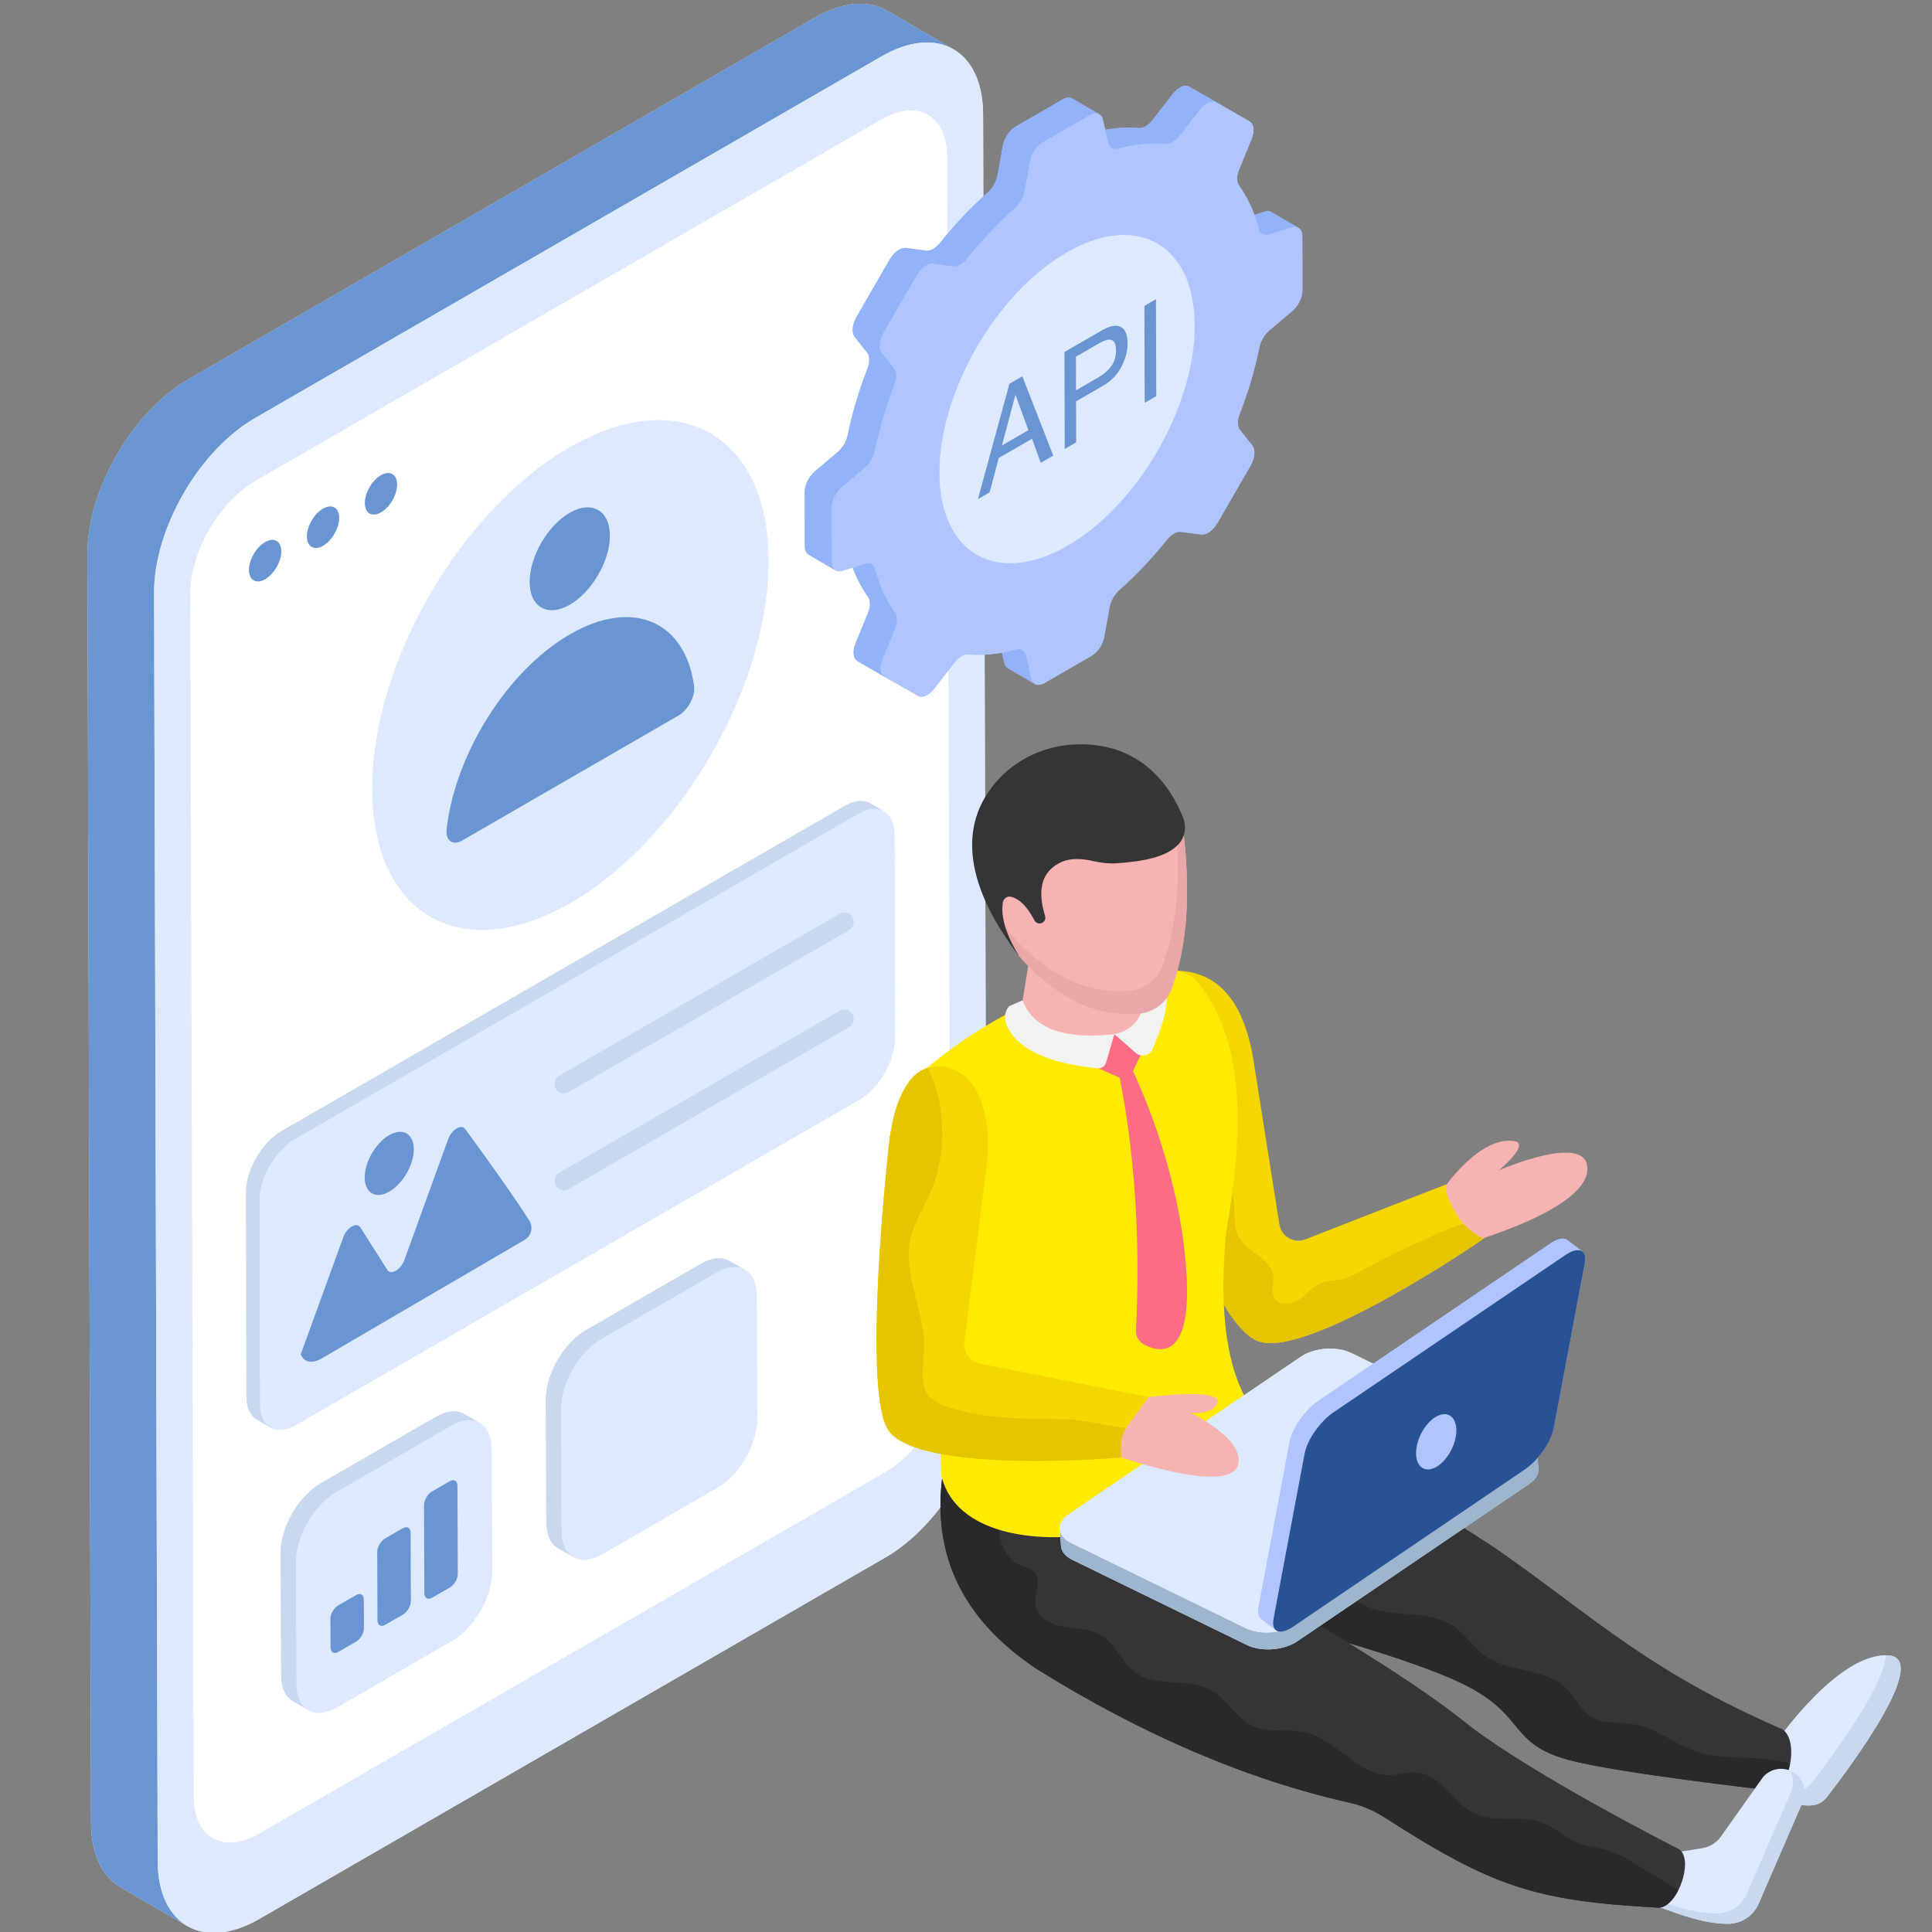 <svg xmlns="http://www.w3.org/2000/svg" xmlns:xlink="http://www.w3.org/1999/xlink" width="1080" zoomAndPan="magnify" viewBox="0 0 810 810" height="1080" preserveAspectRatio="xMidYMid meet" version="1.0"><rect x="0" y="0" width="810" height="810" fill="#808080" stroke="none"/><defs><clipPath id="fc03834283"><path d="M 36.613 1 L 414 1 L 414 810 L 36.613 810 Z M 36.613 1 " clip-rule="nonzero"/></clipPath><clipPath id="e529f46c0e"><path d="M 36.613 1 L 400 1 L 400 808 L 36.613 808 Z M 36.613 1 " clip-rule="nonzero"/></clipPath></defs><g clip-path="url(#fc03834283)"><path fill="#dde9fe" d="M 413.688 579.586 C 413.75 606.535 394.793 639.359 371.352 652.91 L 108.723 804.523 C 96.684 811.477 85.785 811.98 78.043 807.211 C 78.172 807.305 78.328 807.398 78.488 807.496 L 50.559 791.254 C 42.914 786.832 38.207 777.387 38.176 763.992 L 36.66 232.352 C 36.594 205.371 55.52 172.578 78.992 159.023 L 341.594 7.41 C 353.441 0.586 364.117 -0.047 371.859 4.441 L 399.219 20.363 C 407.18 24.66 412.105 34.199 412.172 47.914 Z M 413.688 579.586 " fill-opacity="1" fill-rule="nonzero"/></g><g clip-path="url(#e529f46c0e)"><path fill="#6a95d3" d="M 399.789 20.672 C 392.07 16.188 381.367 16.828 369.562 23.66 L 106.918 175.277 C 83.465 188.82 64.523 221.641 64.582 248.574 L 66.109 780.23 C 66.137 793.621 70.867 803.047 78.492 807.5 L 50.551 791.242 C 42.926 786.82 38.199 777.395 38.168 764.004 L 36.645 232.348 C 36.582 205.383 55.523 172.562 78.98 159.023 L 341.594 7.402 C 353.426 0.602 364.102 -0.039 371.852 4.445 Z M 399.789 20.672 " fill-opacity="1" fill-rule="nonzero"/></g><path fill="#dde9fe" d="M 369.555 23.645 C 393.02 10.098 412.09 20.965 412.164 47.906 L 413.672 579.578 C 413.75 606.52 394.805 639.355 371.336 652.902 L 108.715 804.527 C 85.246 818.078 66.18 807.188 66.102 780.246 L 64.598 248.574 C 64.52 221.633 83.465 188.82 106.93 175.27 Z M 369.555 23.645 " fill-opacity="1" fill-rule="nonzero"/><path fill="#ffffff" d="M 369.641 50.023 C 384.715 41.324 397.004 48.348 397.055 65.645 L 398.484 569.973 C 398.531 587.27 386.324 608.441 371.25 617.141 L 108.625 768.77 C 93.555 777.469 81.266 770.445 81.215 753.148 L 79.785 248.82 C 79.738 231.523 91.945 210.352 107.02 201.648 Z M 369.641 50.023 " fill-opacity="1" fill-rule="nonzero"/><path fill="#6a95d3" d="M 111.129 227.273 C 114.871 225.113 117.922 226.848 117.934 231.137 C 117.945 235.441 114.918 240.688 111.172 242.852 C 107.426 245.012 104.391 243.266 104.379 238.965 C 104.367 234.676 107.383 229.438 111.129 227.273 Z M 111.129 227.273 " fill-opacity="1" fill-rule="nonzero"/><path fill="#6a95d3" d="M 135.414 213.25 C 139.16 211.09 142.195 212.836 142.207 217.125 C 142.219 221.426 139.203 226.664 135.457 228.828 C 131.715 230.992 128.676 229.246 128.664 224.941 C 128.652 220.652 131.668 215.414 135.414 213.25 Z M 135.414 213.25 " fill-opacity="1" fill-rule="nonzero"/><path fill="#6a95d3" d="M 159.699 199.23 C 163.445 197.066 166.48 198.812 166.496 203.102 C 166.508 207.406 163.488 212.645 159.746 214.805 C 156 216.969 152.965 215.223 152.953 210.922 C 152.938 206.633 155.957 201.391 159.699 199.23 Z M 159.699 199.23 " fill-opacity="1" fill-rule="nonzero"/><path fill="#dde9fe" d="M 238.785 187.523 C 284.703 161.016 322.09 182.316 322.238 234.902 C 322.387 287.668 285.246 352 239.328 378.508 C 193.406 405.023 156.18 383.629 156.031 330.863 C 155.879 278.277 192.863 214.035 238.785 187.523 Z M 238.785 187.523 " fill-opacity="1" fill-rule="nonzero"/><path fill="#6a95d3" d="M 238.793 215.031 C 248.012 209.703 255.672 213.879 255.703 224.609 C 255.73 235.211 248.121 248.207 238.902 253.535 C 229.738 258.828 222.078 254.652 222.051 244.051 C 222.02 233.32 229.629 220.324 238.793 215.031 Z M 238.793 215.031 " fill-opacity="1" fill-rule="nonzero"/><path fill="#6a95d3" d="M 238.949 265.938 C 265.398 250.652 287.316 260.473 291.008 287.668 C 291.586 291.812 288.484 297.68 284.523 299.965 L 193.785 352.391 C 189.824 354.68 186.703 352.41 187.254 347.613 C 190.781 316.25 212.57 281.18 238.949 265.938 Z M 238.949 265.938 " fill-opacity="1" fill-rule="nonzero"/><path fill="#dde9fe" d="M 375.145 435.301 C 375.176 444.777 368.508 456.312 360.262 461.082 L 124.043 597.465 C 119.809 599.898 115.988 600.09 113.27 598.414 L 107.648 595.16 C 104.992 593.613 103.32 590.297 103.32 585.621 L 103.129 500.004 C 103.098 490.523 109.766 478.992 118.012 474.223 L 354.23 337.84 C 358.398 335.469 362.16 335.215 364.844 336.797 L 370.625 340.145 C 370.438 340.02 370.246 339.922 370.027 339.859 C 373.059 341.25 374.953 344.695 374.984 349.715 Z M 375.145 435.301 " fill-opacity="1" fill-rule="nonzero"/><path fill="#c7d8ef" d="M 370.625 340.156 C 367.914 338.562 364.137 338.801 359.988 341.195 L 123.75 477.578 C 115.508 482.34 108.832 493.879 108.859 503.348 L 109.047 588.926 C 109.074 593.633 110.723 596.93 113.406 598.5 L 107.641 595.152 C 104.98 593.609 103.309 590.285 103.309 585.605 L 103.121 500 C 103.094 490.531 109.77 478.992 118.012 474.23 L 354.223 337.848 C 358.398 335.453 362.148 335.215 364.859 336.809 Z M 370.625 340.156 " fill-opacity="1" fill-rule="nonzero"/><path fill="#dde9fe" d="M 359.98 341.188 C 368.234 336.426 374.945 340.25 374.973 349.711 L 375.148 435.305 C 375.172 444.766 368.508 456.312 360.254 461.078 L 124.035 597.457 C 115.785 602.223 109.074 598.398 109.047 588.938 L 108.871 503.344 C 108.844 493.883 115.512 482.332 123.762 477.57 Z M 359.98 341.188 " fill-opacity="1" fill-rule="nonzero"/><path fill="#6a95d3" d="M 163.148 475.93 C 168.84 472.641 173.453 475.297 173.473 481.812 C 173.492 488.355 168.906 496.297 163.215 499.582 C 157.543 502.859 152.93 500.227 152.91 493.688 C 152.891 487.168 157.477 479.203 163.148 475.93 Z M 163.148 475.93 " fill-opacity="1" fill-rule="nonzero"/><path fill="#6a95d3" d="M 221.867 511.621 C 223.676 514.422 222.82 518.152 219.938 519.836 C 193.105 535.508 134.59 569.707 134.59 569.707 C 134.469 569.738 134.379 569.797 134.258 569.859 C 134.105 569.98 134.016 569.98 133.926 570.039 C 131.078 571.375 128.836 571.133 127.379 569.77 C 126.836 569.281 126.41 568.617 126.078 567.828 L 143.895 518.777 C 144.621 516.684 146.074 515.047 147.469 514.23 C 148.895 513.414 150.348 513.414 151.105 514.625 L 162.344 532.32 C 163.102 533.562 164.527 533.562 165.949 532.773 C 167.375 531.926 168.797 530.258 169.586 528.137 L 187.887 477.602 C 188.645 475.539 190.066 473.875 191.492 473.086 C 192.914 472.238 194.34 472.266 195.098 473.48 C 195.098 473.48 211.57 495.66 221.867 511.621 Z M 221.867 511.621 " fill-opacity="1" fill-rule="nonzero"/><path fill="#c7d8ef" d="M 236.445 458.375 C 235.086 458.375 233.754 457.664 233.02 456.395 C 231.922 454.5 232.57 452.078 234.465 450.98 L 352 383.102 C 353.879 382.012 356.309 382.645 357.406 384.555 C 358.504 386.445 357.855 388.867 355.961 389.965 L 238.426 457.844 C 237.801 458.203 237.117 458.375 236.445 458.375 Z M 236.445 458.375 " fill-opacity="1" fill-rule="nonzero"/><path fill="#c7d8ef" d="M 236.445 499.055 C 235.086 499.055 233.754 498.344 233.02 497.074 C 231.922 495.184 232.57 492.758 234.465 491.664 L 352 423.781 C 353.879 422.691 356.309 423.328 357.406 425.234 C 358.504 427.125 357.855 429.551 355.961 430.645 L 238.426 498.523 C 237.801 498.883 237.117 499.055 236.445 499.055 Z M 236.445 499.055 " fill-opacity="1" fill-rule="nonzero"/><path fill="#dde9fe" d="M 206.281 658.883 C 206.312 669.562 198.793 682.578 189.504 687.949 L 141.262 715.812 C 136.492 718.562 132.164 718.781 129.098 716.887 L 122.781 713.223 C 119.777 711.484 117.883 707.727 117.883 702.449 L 117.664 650.922 C 117.629 640.273 125.148 627.258 134.469 621.887 L 182.711 594.023 C 187.418 591.305 191.652 591.055 194.688 592.855 L 200.941 596.488 C 204.102 598.191 206.059 601.953 206.09 607.387 Z M 206.281 658.883 " fill-opacity="1" fill-rule="nonzero"/><path fill="#c7d8ef" d="M 201.195 596.621 C 198.137 594.82 193.879 595.09 189.203 597.789 L 140.926 625.656 C 131.633 631.023 124.109 644.035 124.137 654.707 L 124.348 706.199 C 124.379 711.504 126.234 715.223 129.266 716.992 L 122.766 713.215 C 119.766 711.477 117.879 707.73 117.879 702.453 L 117.668 650.934 C 117.637 640.258 125.164 627.25 134.457 621.883 L 182.703 594.016 C 187.41 591.316 191.637 591.047 194.695 592.848 Z M 201.195 596.621 " fill-opacity="1" fill-rule="nonzero"/><path fill="#dde9fe" d="M 189.199 597.785 C 198.5 592.414 206.066 596.727 206.098 607.391 L 206.293 658.898 C 206.324 669.566 198.809 682.586 189.504 687.953 L 141.246 715.816 C 131.945 721.188 124.379 716.875 124.348 706.207 L 124.152 654.703 C 124.121 644.035 131.637 631.016 140.941 625.645 Z M 189.199 597.785 " fill-opacity="1" fill-rule="nonzero"/><path fill="#dde9fe" d="M 317.457 594.719 C 317.488 605.395 309.969 618.414 300.68 623.781 L 252.406 651.648 C 247.73 654.332 243.496 654.586 240.434 652.816 C 240.336 652.754 240.211 652.691 240.117 652.629 L 233.926 649.027 C 230.922 647.289 229.027 643.559 229.027 638.285 L 228.836 586.758 C 228.805 576.078 236.324 563.062 245.613 557.691 L 293.855 529.828 C 298.562 527.141 302.797 526.855 305.859 528.656 L 312.117 532.324 C 315.277 533.996 317.234 537.789 317.266 543.223 Z M 317.457 594.719 " fill-opacity="1" fill-rule="nonzero"/><path fill="#c7d8ef" d="M 312.355 532.441 C 309.297 530.645 305.039 530.914 300.363 533.613 L 252.086 561.48 C 242.793 566.844 235.266 579.855 235.297 590.527 L 235.508 642.02 C 235.539 647.328 237.395 651.043 240.422 652.812 L 233.926 649.039 C 230.926 647.301 229.039 643.555 229.039 638.277 L 228.828 586.754 C 228.797 576.082 236.324 563.07 245.617 557.703 L 293.863 529.836 C 298.57 527.141 302.797 526.871 305.855 528.668 Z M 312.355 532.441 " fill-opacity="1" fill-rule="nonzero"/><path fill="#dde9fe" d="M 300.355 533.605 C 309.66 528.234 317.227 532.547 317.254 543.215 L 317.453 594.719 C 317.484 605.387 309.965 618.406 300.664 623.777 L 252.406 651.641 C 243.105 657.008 235.539 652.699 235.508 642.031 L 235.309 590.523 C 235.281 579.859 242.797 566.84 252.098 561.469 Z M 300.355 533.605 " fill-opacity="1" fill-rule="nonzero"/><path fill="#6a95d3" d="M 188.5 621.051 C 190.316 620.004 191.785 620.84 191.793 622.914 L 191.922 659.879 C 191.93 661.965 190.469 664.492 188.652 665.543 L 181.207 669.84 C 179.395 670.887 177.922 670.051 177.918 667.965 L 177.785 631 C 177.781 628.926 179.242 626.395 181.055 625.348 Z M 188.5 621.051 " fill-opacity="1" fill-rule="nonzero"/><path fill="#6a95d3" d="M 168.859 640.734 C 170.664 639.691 172.137 640.527 172.141 642.613 L 172.25 671.238 C 172.254 673.32 170.793 675.852 168.988 676.895 L 161.535 681.199 C 159.73 682.238 158.262 681.402 158.254 679.316 L 158.148 650.695 C 158.141 648.609 159.602 646.078 161.406 645.035 Z M 168.859 640.734 " fill-opacity="1" fill-rule="nonzero"/><path fill="#6a95d3" d="M 149.234 668.766 C 151.051 667.715 152.52 668.555 152.527 670.641 L 152.586 682.59 C 152.594 684.676 151.133 687.203 149.316 688.254 L 141.871 692.551 C 140.059 693.598 138.586 692.762 138.582 690.676 L 138.523 678.727 C 138.516 676.641 139.977 674.109 141.793 673.062 Z M 149.234 668.766 " fill-opacity="1" fill-rule="nonzero"/><path fill="#b0c4ff" d="M 546.059 121.68 C 546.059 124.684 544.293 128.285 541.766 130.402 L 532.098 138.613 C 530.074 140.352 528.496 143.07 527.992 145.691 C 526.125 154.949 523.312 164.301 519.777 173.461 C 518.703 176.18 518.703 178.738 519.809 180.16 L 525.082 186.855 C 526.441 188.594 526.125 192.039 524.293 195.23 L 510.457 219.207 C 509.383 221.07 507.961 222.523 506.508 223.348 C 505.496 223.945 504.484 224.199 503.566 224.105 L 495.07 222.969 C 494.184 222.84 493.176 223.125 492.164 223.695 C 491.152 224.293 490.141 225.18 489.227 226.285 C 483.066 233.992 476.367 241.102 469.289 247.355 C 467.301 249.125 465.719 251.844 465.215 254.434 L 462.973 266.945 C 462.402 270.168 460.16 273.516 457.539 275 L 437.887 286.375 C 436.34 287.258 434.918 287.352 433.906 286.754 L 422.531 280.148 C 421.84 279.738 421.301 278.98 421.078 277.938 L 420.07 273.641 C 415.172 274.527 410.465 274.715 406.043 274.367 C 405.125 274.273 404.113 274.527 403.102 275.125 C 402.094 275.695 401.082 276.578 400.195 277.75 L 391.73 288.648 C 390.812 289.816 389.801 290.734 388.793 291.332 C 387.371 292.156 385.918 292.344 384.844 291.711 L 370.879 283.781 L 359.504 277.18 C 357.672 276.137 357.355 273.043 358.684 269.723 L 363.93 256.93 C 365.035 254.277 364.973 251.715 363.93 250.23 C 361.367 246.66 359.188 242.555 357.516 237.973 L 353.094 239.332 C 351.953 239.68 350.945 239.555 350.219 239.016 C 350.281 239.078 350.344 239.141 350.406 239.176 L 339.035 232.57 C 338.023 231.973 337.422 230.707 337.422 228.969 L 337.359 206.383 C 337.328 203.41 339.098 199.777 341.625 197.66 L 351.324 189.414 C 353.344 187.68 354.895 184.961 355.43 182.34 C 357.293 173.113 360.105 163.793 363.645 154.633 C 364.688 151.914 364.719 149.324 363.613 147.934 L 358.305 141.238 C 356.977 139.469 357.293 135.992 359.094 132.863 L 372.965 108.887 C 374.039 106.992 375.461 105.539 376.914 104.715 C 377.926 104.117 378.934 103.863 379.852 103.957 L 388.348 105.094 C 389.234 105.223 390.246 104.938 391.227 104.367 C 392.234 103.77 393.277 102.883 394.164 101.746 C 400.355 94.07 407.02 86.961 414.098 80.707 C 416.121 78.938 417.699 76.219 418.207 73.629 L 420.449 61.117 C 421.016 57.895 423.258 54.547 425.852 53.062 L 445.531 41.688 C 447.051 40.805 448.469 40.707 449.512 41.309 L 460.887 47.914 C 461.582 48.324 462.086 49.082 462.34 50.125 L 463.352 54.387 C 468.281 53.535 472.953 53.312 477.379 53.727 C 478.293 53.789 479.305 53.504 480.316 52.934 C 481.328 52.336 482.34 51.48 483.223 50.312 L 491.688 39.414 C 492.605 38.246 493.617 37.328 494.629 36.727 C 496.051 35.906 497.473 35.719 498.578 36.348 L 512.477 44.312 L 523.883 50.914 C 525.746 51.957 526.062 55.02 524.703 58.336 L 519.492 71.102 C 518.387 73.785 518.418 76.344 519.492 77.797 C 522.051 81.367 524.199 85.477 525.906 90.09 L 530.297 88.73 C 531.34 88.414 532.254 88.477 532.98 88.887 L 544.164 95.426 C 545.305 95.934 545.996 97.227 545.996 99.094 Z M 546.059 121.68 " fill-opacity="1" fill-rule="nonzero"/><path fill="#92b2f9" d="M 432.445 284.559 L 430.129 274.703 C 429.879 273.703 429.367 272.98 428.668 272.574 L 417.285 265.961 C 417.984 266.367 418.496 267.086 418.746 268.086 L 421.062 277.945 C 421.305 278.988 421.824 279.73 422.531 280.141 L 433.91 286.758 C 433.207 286.348 432.688 285.605 432.445 284.559 Z M 432.445 284.559 " fill-opacity="1" fill-rule="nonzero"/><path fill="#92b2f9" d="M 532.98 88.902 C 532.262 88.484 531.34 88.406 530.297 88.727 L 520.613 91.707 C 519.57 92.016 518.656 91.938 517.934 91.52 L 529.316 98.133 C 530.035 98.551 530.953 98.633 531.996 98.32 L 541.68 95.344 C 542.723 95.02 543.641 95.098 544.363 95.516 Z M 532.98 88.902 " fill-opacity="1" fill-rule="nonzero"/><path fill="#92b2f9" d="M 512.492 44.297 L 498.562 36.359 C 497.48 35.73 496.055 35.91 494.621 36.742 C 493.609 37.324 492.594 38.23 491.684 39.398 L 483.211 50.324 C 482.328 51.465 481.328 52.352 480.32 52.934 C 479.312 53.516 478.301 53.793 477.387 53.727 C 471.188 53.172 464.477 53.801 457.391 55.719 C 456.375 55.996 455.469 55.906 454.754 55.492 L 466.137 62.105 C 466.852 62.523 467.758 62.609 468.773 62.332 C 475.859 60.418 482.57 59.785 488.77 60.34 C 489.68 60.406 490.695 60.129 491.703 59.547 C 492.711 58.965 493.711 58.082 494.594 56.938 L 503.066 46.016 C 503.973 44.844 504.992 43.938 506.004 43.355 C 507.438 42.527 508.859 42.344 509.945 42.973 L 523.875 50.914 Z M 512.492 44.297 " fill-opacity="1" fill-rule="nonzero"/><path fill="#92b2f9" d="M 366.957 238.703 C 366.691 237.699 366.172 236.969 365.469 236.562 L 354.086 229.945 C 354.789 230.355 355.309 231.086 355.574 232.086 C 357.488 239.113 360.328 245.188 363.926 250.23 C 364.977 251.719 365.02 254.266 363.926 256.934 L 358.676 269.734 C 357.344 273.039 357.68 276.129 359.508 277.168 L 370.891 283.785 C 369.062 282.742 368.727 279.652 370.059 276.352 L 375.309 263.551 C 376.402 260.883 376.359 258.332 375.305 256.848 C 371.711 251.801 368.871 245.727 366.957 238.703 Z M 366.957 238.703 " fill-opacity="1" fill-rule="nonzero"/><path fill="#92b2f9" d="M 425.484 87.324 C 427.508 85.543 429.086 82.832 429.578 80.234 L 431.832 67.738 C 432.406 64.5 434.652 61.164 437.25 59.668 L 456.906 48.316 C 458.445 47.43 459.863 47.324 460.887 47.918 L 449.504 41.305 C 448.48 40.711 447.062 40.812 445.527 41.703 L 425.867 53.051 C 423.27 54.551 421.023 57.883 420.449 61.125 L 418.195 73.621 C 417.703 76.219 416.129 78.93 414.102 80.711 C 407.027 86.973 400.352 94.07 394.176 101.746 C 393.266 102.879 392.246 103.781 391.234 104.363 C 390.23 104.941 389.234 105.211 388.352 105.094 L 379.844 103.969 C 378.934 103.852 377.914 104.121 376.902 104.707 C 375.465 105.535 374.043 106.996 372.957 108.879 L 359.098 132.859 C 357.281 136.004 356.965 139.469 358.312 141.223 L 363.617 147.934 C 364.723 149.332 364.695 151.918 363.652 154.617 C 360.098 163.789 357.301 173.117 355.434 182.324 C 354.91 184.965 353.348 187.684 351.324 189.426 L 341.621 197.656 C 339.098 199.789 337.336 203.398 337.344 206.379 L 337.406 228.969 C 337.414 230.711 338.023 231.973 339.035 232.559 L 350.414 239.176 C 349.402 238.586 348.793 237.328 348.789 235.582 L 348.727 212.992 C 348.719 210.012 350.48 206.402 353.004 204.273 L 362.707 196.039 C 364.734 194.297 366.289 191.578 366.816 188.941 C 368.684 179.734 371.48 170.406 375.035 161.23 C 376.078 158.535 376.105 155.945 375 154.547 L 369.695 147.84 C 368.348 146.086 368.664 142.617 370.48 139.473 L 384.34 115.492 C 385.422 113.613 386.848 112.148 388.285 111.32 C 389.297 110.734 390.316 110.465 391.227 110.586 L 399.734 111.707 C 400.617 111.828 401.613 111.559 402.617 110.977 C 403.629 110.395 404.648 109.496 405.559 108.363 C 411.734 100.684 418.41 93.586 425.484 87.324 Z M 425.484 87.324 " fill-opacity="1" fill-rule="nonzero"/><path fill="#b0c4ff" d="M 541.68 95.344 C 544.188 94.566 545.984 96.121 545.992 99.102 L 546.055 121.691 C 546.066 124.676 544.285 128.293 541.777 130.414 L 532.109 138.605 C 530.066 140.359 528.508 143.059 527.98 145.695 C 526.113 154.941 523.316 164.293 519.762 173.465 C 518.703 176.172 518.695 178.75 519.801 180.148 L 525.07 186.855 C 526.434 188.602 526.133 192.039 524.281 195.223 L 510.441 219.195 C 509.367 221.066 507.949 222.527 506.512 223.355 C 505.5 223.941 504.484 224.211 503.57 224.09 L 495.066 222.969 C 494.176 222.848 493.168 223.117 492.156 223.703 C 491.152 224.281 490.145 225.168 489.238 226.293 C 483.066 233.992 476.371 241.102 469.297 247.359 C 467.289 249.133 465.711 251.844 465.219 254.441 L 462.965 266.938 C 462.391 270.176 460.145 273.512 457.551 275.008 L 437.891 286.359 C 435.297 287.859 433.039 287.125 432.445 284.559 L 430.129 274.699 C 429.625 272.68 428.039 271.793 426.008 272.352 C 418.922 274.27 412.227 274.891 406.031 274.355 C 405.117 274.27 404.102 274.543 403.094 275.125 C 402.086 275.707 401.086 276.594 400.203 277.738 L 391.73 288.66 C 390.824 289.832 389.809 290.738 388.793 291.32 C 387.359 292.152 385.93 292.336 384.836 291.711 L 370.891 283.781 C 369.062 282.742 368.727 279.652 370.059 276.352 L 375.309 263.551 C 376.402 260.883 376.359 258.332 375.305 256.844 C 371.711 251.801 368.871 245.727 366.957 238.703 C 366.418 236.68 364.852 235.766 362.82 236.363 L 353.102 239.344 C 350.574 240.129 348.797 238.566 348.789 235.582 L 348.727 212.992 C 348.719 210.012 350.48 206.402 353.004 204.273 L 362.707 196.039 C 364.73 194.297 366.289 191.578 366.816 188.941 C 368.684 179.734 371.48 170.406 375.035 161.23 C 376.078 158.535 376.105 155.945 375 154.547 L 369.695 147.84 C 368.348 146.086 368.664 142.617 370.48 139.473 L 384.34 115.492 C 385.422 113.613 386.848 112.148 388.285 111.32 C 389.297 110.734 390.316 110.465 391.227 110.586 L 399.734 111.707 C 400.617 111.828 401.613 111.559 402.617 110.977 C 403.629 110.395 404.645 109.496 405.559 108.363 C 411.734 100.684 418.41 93.586 425.484 87.324 C 427.508 85.543 429.086 82.832 429.578 80.234 L 431.832 67.738 C 432.406 64.5 434.652 61.164 437.246 59.668 L 456.906 48.316 C 459.504 46.816 461.758 47.551 462.352 50.117 L 464.668 59.977 C 465.176 61.996 466.762 62.883 468.773 62.332 C 475.859 60.418 482.57 59.785 488.77 60.34 C 489.68 60.406 490.695 60.129 491.703 59.547 C 492.711 58.965 493.711 58.082 494.594 56.938 L 503.066 46.016 C 503.973 44.844 504.992 43.938 506.004 43.355 C 507.438 42.527 508.859 42.344 509.941 42.973 L 523.875 50.914 C 525.734 51.953 526.055 55.035 524.703 58.344 L 519.492 71.105 C 518.395 73.773 518.422 76.332 519.492 77.809 C 523.086 82.855 525.926 88.949 527.84 96.012 C 528.379 98.035 529.949 98.93 531.996 98.32 Z M 541.68 95.344 " fill-opacity="1" fill-rule="nonzero"/><path fill="#dde9fe" d="M 447.555 228.82 C 477.137 211.742 500.996 170.418 500.898 136.453 C 500.801 102.488 476.785 88.777 447.207 105.855 C 417.648 122.922 393.77 164.285 393.867 198.246 C 393.961 232.211 418 245.883 447.555 228.82 " fill-opacity="1" fill-rule="nonzero"/><path fill="#6a95d3" d="M 428.629 157.773 L 441.578 191.016 L 436.328 194.047 L 432.703 183.945 L 418.707 192.023 L 414.918 206.406 L 410 209.246 L 423.207 160.902 Z M 420.07 186.746 L 431.152 180.352 L 425.727 165.492 L 420.07 186.746 " fill-opacity="1" fill-rule="nonzero"/><path fill="#6a95d3" d="M 469.82 137.051 C 471.75 137.977 472.723 140.289 472.734 143.977 C 472.742 147.148 471.891 150.406 470.18 153.754 C 468.465 157.098 465.832 159.797 462.266 161.855 L 451.137 168.281 L 451.188 185.469 L 446.398 188.234 L 446.281 147.582 L 462.199 138.391 C 465.344 136.574 467.887 136.129 469.82 137.051 Z M 465.898 153.527 C 467.234 151.699 467.898 149.453 467.891 146.801 C 467.883 143.812 466.914 142.34 464.988 142.379 C 463.926 142.422 462.469 142.973 460.621 144.039 L 451.086 149.547 L 451.125 163.629 L 460.66 158.125 C 462.812 156.879 464.562 155.348 465.898 153.527 " fill-opacity="1" fill-rule="nonzero"/><path fill="#6a95d3" d="M 484.648 125.43 L 484.762 166.082 L 479.922 168.879 L 479.805 128.227 Z M 484.648 125.43 " fill-opacity="1" fill-rule="nonzero"/><path fill="#dde9fe" d="M 745.465 729.27 C 745.465 729.27 771.191 692.461 791.793 694.027 C 809.754 695.391 775.086 741.633 765.918 753.445 C 764.395 755.41 762.133 756.691 759.656 756.891 C 752.141 757.504 746.68 753.828 740.73 748.398 Z M 745.465 729.27 " fill-opacity="1" fill-rule="nonzero"/><path fill="#c7d8ef" d="M 765.91 753.441 C 764.383 755.402 762.145 756.688 759.668 756.902 C 752.137 757.516 746.688 753.84 740.719 748.391 L 740.961 747.414 C 744.699 749.832 748.648 751.18 753.391 750.781 C 755.871 750.566 758.137 749.281 759.668 747.32 C 766.922 737.984 790.062 707.156 790.586 693.965 C 790.984 693.965 791.379 693.996 791.777 694.027 C 809.746 695.402 775.094 741.625 765.91 753.441 Z M 765.91 753.441 " fill-opacity="1" fill-rule="nonzero"/><path fill="#353437" d="M 522.539 586.875 C 522.539 586.875 605.059 633.551 630.824 651.777 C 669.586 679.195 691.719 700.648 745.887 724.406 C 755.293 727.402 750.281 751.57 742.164 750.574 C 742.164 750.574 678.258 743.441 657.633 737.844 C 632.773 731.098 639.688 719.715 615.457 707.066 C 580.152 688.637 462.566 662.355 462.566 662.355 L 464.164 599.285 Z M 522.539 586.875 " fill-opacity="1" fill-rule="nonzero"/><path fill="#29282b" d="M 750.48 739.469 C 749.316 745.559 746.102 751.07 742.152 750.582 C 742.152 750.582 678.266 743.449 657.633 737.848 C 632.777 731.082 639.695 719.723 615.449 707.051 C 580.156 688.621 462.574 662.359 462.574 662.359 L 463.492 625.84 C 467.41 626.695 471.422 628.93 475.461 632.91 C 479.012 636.398 481.492 641.145 485.84 643.625 C 495.879 649.316 509.41 639.828 519.789 644.941 C 527.379 648.676 530.41 659.082 538.461 661.684 C 544.156 663.551 550.555 660.797 556.277 662.48 C 561.48 664.012 565 668.785 569.531 671.754 C 581.133 679.285 597.816 674.051 609.297 681.703 C 614.531 685.195 617.93 690.918 623.105 694.5 C 632.992 701.387 647.652 699.305 656.41 707.57 C 660.512 711.43 662.805 717.152 667.676 720 C 672.727 722.969 679.094 721.93 684.91 722.906 C 694.398 724.469 702.113 731.324 711.266 734.387 C 723.785 738.613 737.988 735.305 750.48 739.469 Z M 750.48 739.469 " fill-opacity="1" fill-rule="nonzero"/><path fill="#dde9fe" d="M 750.008 742.148 C 755.57 744.113 758.203 750.473 755.652 755.793 L 737.086 798.641 C 734.746 803.527 729.777 806.582 724.363 806.555 C 714.305 806.512 704.324 802.66 696.156 799.723 L 704.969 776.258 L 713.59 774.875 C 716.801 774.359 719.668 772.574 721.547 769.918 L 739.047 745.195 C 741.695 741.98 746.074 740.762 750.008 742.148 Z M 750.008 742.148 " fill-opacity="1" fill-rule="nonzero"/><path fill="#c7d8ef" d="M 755.652 755.785 L 737.102 798.641 C 734.746 803.539 729.785 806.57 724.367 806.57 C 714.297 806.508 704.316 802.652 696.145 799.711 L 697 797.418 C 703.918 799.836 711.695 802.16 719.5 802.223 C 724.918 802.254 729.906 799.191 732.234 794.293 L 750.816 751.469 C 752.254 748.438 752.039 745.07 750.512 742.375 C 755.715 744.52 758.102 750.613 755.652 755.785 Z M 755.652 755.785 " fill-opacity="1" fill-rule="nonzero"/><path fill="#353437" d="M 394.984 619.855 C 391.227 651.227 402.613 678.34 434.566 699.68 C 479.012 727.387 522.836 746.145 566.027 755.848 C 571.148 756.996 576.023 759.09 580.441 761.926 C 625.715 791.012 643.297 796.934 694.758 799.77 C 703.34 800.816 711.223 777.773 702.941 774.77 C 702.941 774.77 640.047 742.863 613.461 721.438 C 578.098 692.938 474.848 635.246 474.898 639.855 Z M 394.984 619.855 " fill-opacity="1" fill-rule="nonzero"/><path fill="#29282b" d="M 703.672 792.426 C 701.438 796.836 698.164 800.172 694.766 799.773 C 643.309 796.926 625.707 791.02 580.43 761.938 C 576.023 759.09 571.156 757.008 566.043 755.848 C 522.852 746.141 479.012 727.379 434.566 699.672 C 402.605 678.336 391.219 651.215 394.984 619.867 L 416.289 625.195 C 416.441 625.5 416.535 625.809 416.656 626.145 C 418.34 631.285 418.066 636.828 418.828 642.184 C 419.594 647.543 421.801 653.234 426.637 655.715 C 429.207 657.031 432.512 657.43 434.168 659.785 C 436.617 663.336 433.555 668.176 434.016 672.492 C 434.594 677.816 440.352 680.969 445.617 681.949 C 450.879 682.898 456.574 682.684 461.227 685.348 C 467.688 689.051 470.32 697.254 476.473 701.48 C 485.289 707.539 497.992 703.438 507.391 708.488 C 514.492 712.316 518.41 720.734 525.816 723.887 C 532.398 726.672 540.055 724.652 547.031 726.215 C 560.316 729.184 569.348 744.613 582.973 744.215 C 586.645 744.121 590.285 742.773 593.961 743.113 C 604.031 743.969 609.145 755.969 618.266 760.285 C 627.113 764.477 637.98 760.773 647.07 764.355 C 652.309 766.438 656.41 770.754 661.676 772.805 C 665.562 774.336 669.879 774.52 673.918 775.715 C 678.266 776.969 682.215 779.355 686.07 781.715 C 691.949 785.293 697.797 788.875 703.672 792.426 Z M 703.672 792.426 " fill-opacity="1" fill-rule="nonzero"/><path fill="#f7b2b2" d="M 606.688 496.402 C 606.688 496.402 621.031 476.102 634.93 478.438 C 641.742 479.582 628.457 490.641 628.457 490.641 C 628.457 490.641 667.082 473.793 665.473 490.945 C 663.859 508.098 612.758 521.898 612.758 521.898 L 594.707 510.473 Z M 606.688 496.402 " fill-opacity="1" fill-rule="nonzero"/><path fill="#f4d600" d="M 489.445 407.031 L 489.758 423.082 L 491.266 496.277 C 491.266 496.277 510.406 556.898 527.965 562.48 C 549.062 569.199 620.699 520.418 622.375 519.027 C 621.297 519.645 615.52 515.371 613.543 513.062 C 609.402 508.258 604.457 497.824 606.688 496.402 L 547.211 519.629 C 542.426 521.438 537.164 518.363 536.391 513.289 L 525.984 447.379 C 522.281 420.832 511.273 405.543 489.445 407.031 Z M 489.445 407.031 " fill-opacity="1" fill-rule="nonzero"/><path fill="#e5c400" d="M 489.758 423.082 L 491.266 496.277 C 491.266 496.277 510.406 556.898 527.965 562.48 C 549.062 569.199 620.699 520.418 622.375 519.027 C 621.297 519.645 615.52 515.371 613.543 513.062 C 602.863 516.523 581.992 526.57 572.109 532.07 C 568.617 534.039 565.051 536.008 561.09 536.641 C 558.902 536.992 556.648 536.902 554.535 537.625 C 550.754 538.887 548.172 542.344 544.938 544.645 C 541.664 546.984 536.293 547.68 534.289 544.227 C 532.719 541.586 534.152 538.195 533.844 535.125 C 533.055 527.871 523.461 525.352 519.703 519.105 C 516.82 514.352 517.867 508.293 517.137 502.742 C 515.223 488.082 501.109 477.5 498.047 463.016 C 497.121 458.68 497.23 454.207 496.934 449.766 C 496.57 444.551 494.074 433.25 489.758 423.082 Z M 489.758 423.082 " fill-opacity="1" fill-rule="nonzero"/><path fill="#ffea02" d="M 491.797 406.961 C 457.168 406.141 420.965 421.098 388.078 448.094 L 394.574 616.742 C 394.594 617.789 394.703 618.848 394.984 619.855 C 407.445 664.789 520.566 642.555 524.961 598.668 C 525.363 594.656 524.562 590.562 522.625 587.027 C 512.836 569.199 511.562 544.457 514.062 516.652 C 521.574 474.391 522.137 436.633 502.355 412.043 C 499.797 408.859 495.879 407.059 491.797 406.961 Z M 491.797 406.961 " fill-opacity="1" fill-rule="nonzero"/><path fill="#fc6c85" d="M 467.207 433.582 L 478.16 442.422 L 474.457 450.277 C 473.648 452 471.613 452.762 469.867 452 L 460.535 447.914 Z M 467.207 433.582 " fill-opacity="1" fill-rule="nonzero"/><path fill="#fc6c85" d="M 474.707 448.57 C 474.707 448.57 495.102 489.125 497.52 535.207 C 499.344 569.992 486.195 567.18 479.641 563.711 C 477.434 562.543 476.152 560.164 476.277 557.668 C 478.137 520.199 475.93 484.457 469.223 450.625 L 472.117 443.902 Z M 474.707 448.57 " fill-opacity="1" fill-rule="nonzero"/><path fill="#f7b2b2" d="M 432.434 396.691 L 428.695 419.625 L 433.031 439.23 L 479.16 431.992 C 485.145 417.738 484.047 417.672 477.68 406.766 L 441.191 383.348 Z M 432.434 396.691 " fill-opacity="1" fill-rule="nonzero"/><path fill="#f1f3f2" d="M 477.68 406.766 C 482.797 420.727 478.227 431.359 467.207 433.582 L 476.137 441.406 C 478.465 443.441 482.105 442.586 483.285 439.73 C 486.629 431.641 489.398 424.766 489.242 416.512 C 489.219 415.348 488.625 414.262 487.66 413.605 Z M 477.68 406.766 " fill-opacity="1" fill-rule="nonzero"/><path fill="#f1f3f2" d="M 422.066 429.832 C 426.59 440.484 441.02 445.984 460.129 447.906 C 461.746 448.055 463.242 447.039 463.727 445.469 L 467.211 433.57 C 446.789 435.836 433.285 431.605 428.734 419.391 L 423.512 421.645 C 423.258 421.77 423.039 421.949 422.855 422.156 C 421.047 424.207 421.012 427.348 422.066 429.832 Z M 422.066 429.832 " fill-opacity="1" fill-rule="nonzero"/><path fill="#f7b2b2" d="M 427.242 400.801 C 441.777 417.484 458.398 426.594 477.516 424.965 C 483.852 424.426 489.234 420.16 491.367 414.172 C 497.891 395.84 499.031 374.871 496.32 350.09 L 434.363 354.781 L 417.398 366.125 L 418.809 384.742 L 420.648 389.68 Z M 427.242 400.801 " fill-opacity="1" fill-rule="nonzero"/><path fill="#eaa7a7" d="M 491.367 414.176 C 489.234 420.156 483.836 424.422 477.5 424.969 C 458.395 426.578 441.781 417.469 427.246 400.816 L 420.648 389.676 L 418.805 384.746 L 418.691 383.281 L 423.375 391.168 C 437.914 407.855 454.527 416.965 473.668 415.352 C 480 414.805 485.367 410.539 487.5 404.559 C 493.133 388.699 494.793 370.883 493.367 350.324 L 496.324 350.102 C 499.02 374.879 497.891 395.828 491.367 414.176 Z M 491.367 414.176 " fill-opacity="1" fill-rule="nonzero"/><path fill="#353437" d="M 495.941 342.586 C 487.797 322.828 473.234 312.23 453.441 312.047 C 440.422 311.926 427.816 316.945 418.898 326.434 C 400.105 346.434 405.953 373.16 427.242 400.801 C 422.043 392.379 419.473 384.797 420.457 378.352 C 420.695 376.785 422.199 375.598 423.746 375.953 C 427.445 376.801 430.738 380.172 433.668 385.809 C 434.168 386.777 435.23 387.328 436.301 387.121 C 437.707 386.852 438.594 385.422 438.172 384.055 C 434.777 373.062 436.57 365.148 445.234 361.309 C 449.07 359.68 453.66 359.934 458.594 361.066 C 461.746 361.789 464.984 362.152 468.207 361.93 C 479.715 361.125 489.004 359.301 494.012 354.047 C 496.906 351.008 497.543 346.465 495.941 342.586 Z M 495.941 342.586 " fill-opacity="1" fill-rule="nonzero"/><path fill="#dde9fe" d="M 644.977 615.758 C 645.168 617.969 643.84 620.309 641.027 622.203 L 543.816 688.168 C 538.227 691.961 528.844 692.625 522.777 689.688 L 449.609 653.984 C 446.605 652.5 444.996 650.414 444.836 648.234 L 444.301 641.16 C 444.301 641.254 444.332 641.379 444.363 641.477 C 444.016 639.168 445.312 636.703 448.25 634.715 L 545.461 568.75 C 551.051 564.988 560.469 564.293 566.5 567.23 L 639.703 602.965 C 642.703 604.449 644.316 606.504 644.441 608.715 C 644.473 608.84 644.473 608.965 644.473 609.094 Z M 644.977 615.758 " fill-opacity="1" fill-rule="nonzero"/><path fill="#9db6ce" d="M 444.305 641.156 L 444.836 648.234 C 445.004 650.43 446.602 652.516 449.598 653.973 L 522.789 689.691 C 528.828 692.633 538.242 691.949 543.816 688.164 L 641.039 622.215 C 643.852 620.309 645.156 617.98 644.988 615.758 L 644.449 608.699 C 644.609 610.922 643.305 613.242 640.508 615.141 L 543.285 681.09 C 537.711 684.871 528.297 685.555 522.258 682.613 L 449.066 646.895 C 446.062 645.43 444.473 643.344 444.305 641.156 Z M 444.305 641.156 " fill-opacity="1" fill-rule="nonzero"/><path fill="#dde9fe" d="M 448.242 634.711 C 442.664 638.496 443.031 643.953 449.066 646.895 L 522.262 682.613 C 528.293 685.559 537.707 684.871 543.285 681.086 L 640.504 615.137 C 646.086 611.352 645.727 605.895 639.691 602.953 L 566.496 567.234 C 560.465 564.289 551.047 564.973 545.461 568.762 Z M 448.242 634.711 " fill-opacity="1" fill-rule="nonzero"/><path fill="#b0c4ff" d="M 664.441 529.668 L 651.391 598.855 C 650.316 604.574 644.914 612.285 639.355 616.043 L 542.113 682.008 C 538.922 684.188 536.332 684.598 534.941 683.461 L 528.684 678.66 C 527.609 677.84 527.199 676.164 527.676 673.699 L 540.691 604.48 C 541.766 598.793 547.168 591.086 552.758 587.324 L 649.969 521.359 C 653.129 519.211 655.688 518.77 657.109 519.875 L 663.207 524.551 L 663.398 524.707 C 663.375 524.688 663.348 524.68 663.324 524.66 C 664.457 525.461 664.926 527.145 664.441 529.668 Z M 664.441 529.668 " fill-opacity="1" fill-rule="nonzero"/><path fill="#b0c4ff" d="M 528.691 678.664 L 534.984 683.496 C 533.922 682.676 533.504 680.996 533.961 678.535 L 546.992 609.328 C 548.07 603.629 553.457 595.941 559.043 592.156 L 656.258 526.207 C 659.434 524.047 661.996 523.617 663.402 524.703 L 657.105 519.867 C 655.691 518.785 653.137 519.207 649.961 521.367 L 552.746 587.312 C 547.16 591.098 541.766 598.789 540.695 604.488 L 527.664 673.691 C 527.207 676.152 527.617 677.844 528.691 678.664 Z M 528.691 678.664 " fill-opacity="1" fill-rule="nonzero"/><path fill="#285294" d="M 559.039 592.152 C 553.461 595.938 548.066 603.625 546.992 609.328 L 533.965 678.535 C 532.891 684.238 536.547 685.793 542.125 682.008 L 639.344 616.059 C 644.93 612.27 650.324 604.578 651.398 598.871 L 664.426 529.668 C 665.5 523.965 661.844 522.414 656.258 526.203 Z M 559.039 592.152 " fill-opacity="1" fill-rule="nonzero"/><path fill="#b0c4ff" d="M 602.902 614.562 C 598.258 617.711 594.152 615.754 593.73 610.188 C 593.312 604.617 596.738 597.547 601.379 594.395 C 606.023 591.246 610.133 593.207 610.551 598.777 C 610.973 604.344 607.547 611.41 602.902 614.562 Z M 602.902 614.562 " fill-opacity="1" fill-rule="nonzero"/><path fill="#f7b2b2" d="M 481.551 585.73 C 481.551 585.73 516.383 581.184 509.727 589.453 C 506.695 593.223 499.191 592.375 499.191 592.375 C 499.191 592.375 521.441 602.887 519.164 613.805 C 516.383 627.152 470.207 611.059 470.207 611.059 C 465.094 602.781 466.5 594.527 472.512 584.836 Z M 481.551 585.73 " fill-opacity="1" fill-rule="nonzero"/><path fill="#f4d600" d="M 481.551 585.746 L 411.145 571.789 C 406.738 571.055 403.727 566.977 404.277 562.57 L 413.641 488.75 C 414.34 483.02 414.523 477.219 413.68 471.488 C 411.879 458.926 406.957 450.629 398.141 447.801 C 395.094 446.809 391.824 446.809 388.887 447.762 C 386.539 448.461 384.406 449.746 382.754 451.582 C 376.77 458.082 373.5 469.176 372.289 483.793 C 372.289 483.793 361.895 578.438 371.699 598.379 C 381.727 618.727 470.207 611.059 470.207 611.059 C 469.359 606.062 470.023 602.023 472.078 598.754 Z M 481.551 585.746 " fill-opacity="1" fill-rule="nonzero"/><path fill="#e5c400" d="M 371.699 598.379 C 381.727 618.727 470.207 611.059 470.207 611.059 C 469.359 606.062 470.023 602.023 472.078 598.754 C 466.863 598.133 453.344 595.258 448.129 595.109 C 431.086 594.633 413.641 595.332 397.445 589.934 C 394.508 588.941 391.496 587.656 389.477 585.27 C 385.25 580.234 387.086 572.781 387.383 566.242 C 388.078 550.449 378.383 534.953 381.727 519.453 C 383.23 512.328 387.383 506.086 390.32 499.363 C 396.562 484.965 397.078 463.039 388.887 447.762 C 386.539 448.461 384.406 449.746 382.754 451.582 C 376.77 458.082 373.5 469.176 372.289 483.793 C 372.289 483.793 361.895 578.438 371.699 598.379 Z M 371.699 598.379 " fill-opacity="1" fill-rule="nonzero"/></svg>